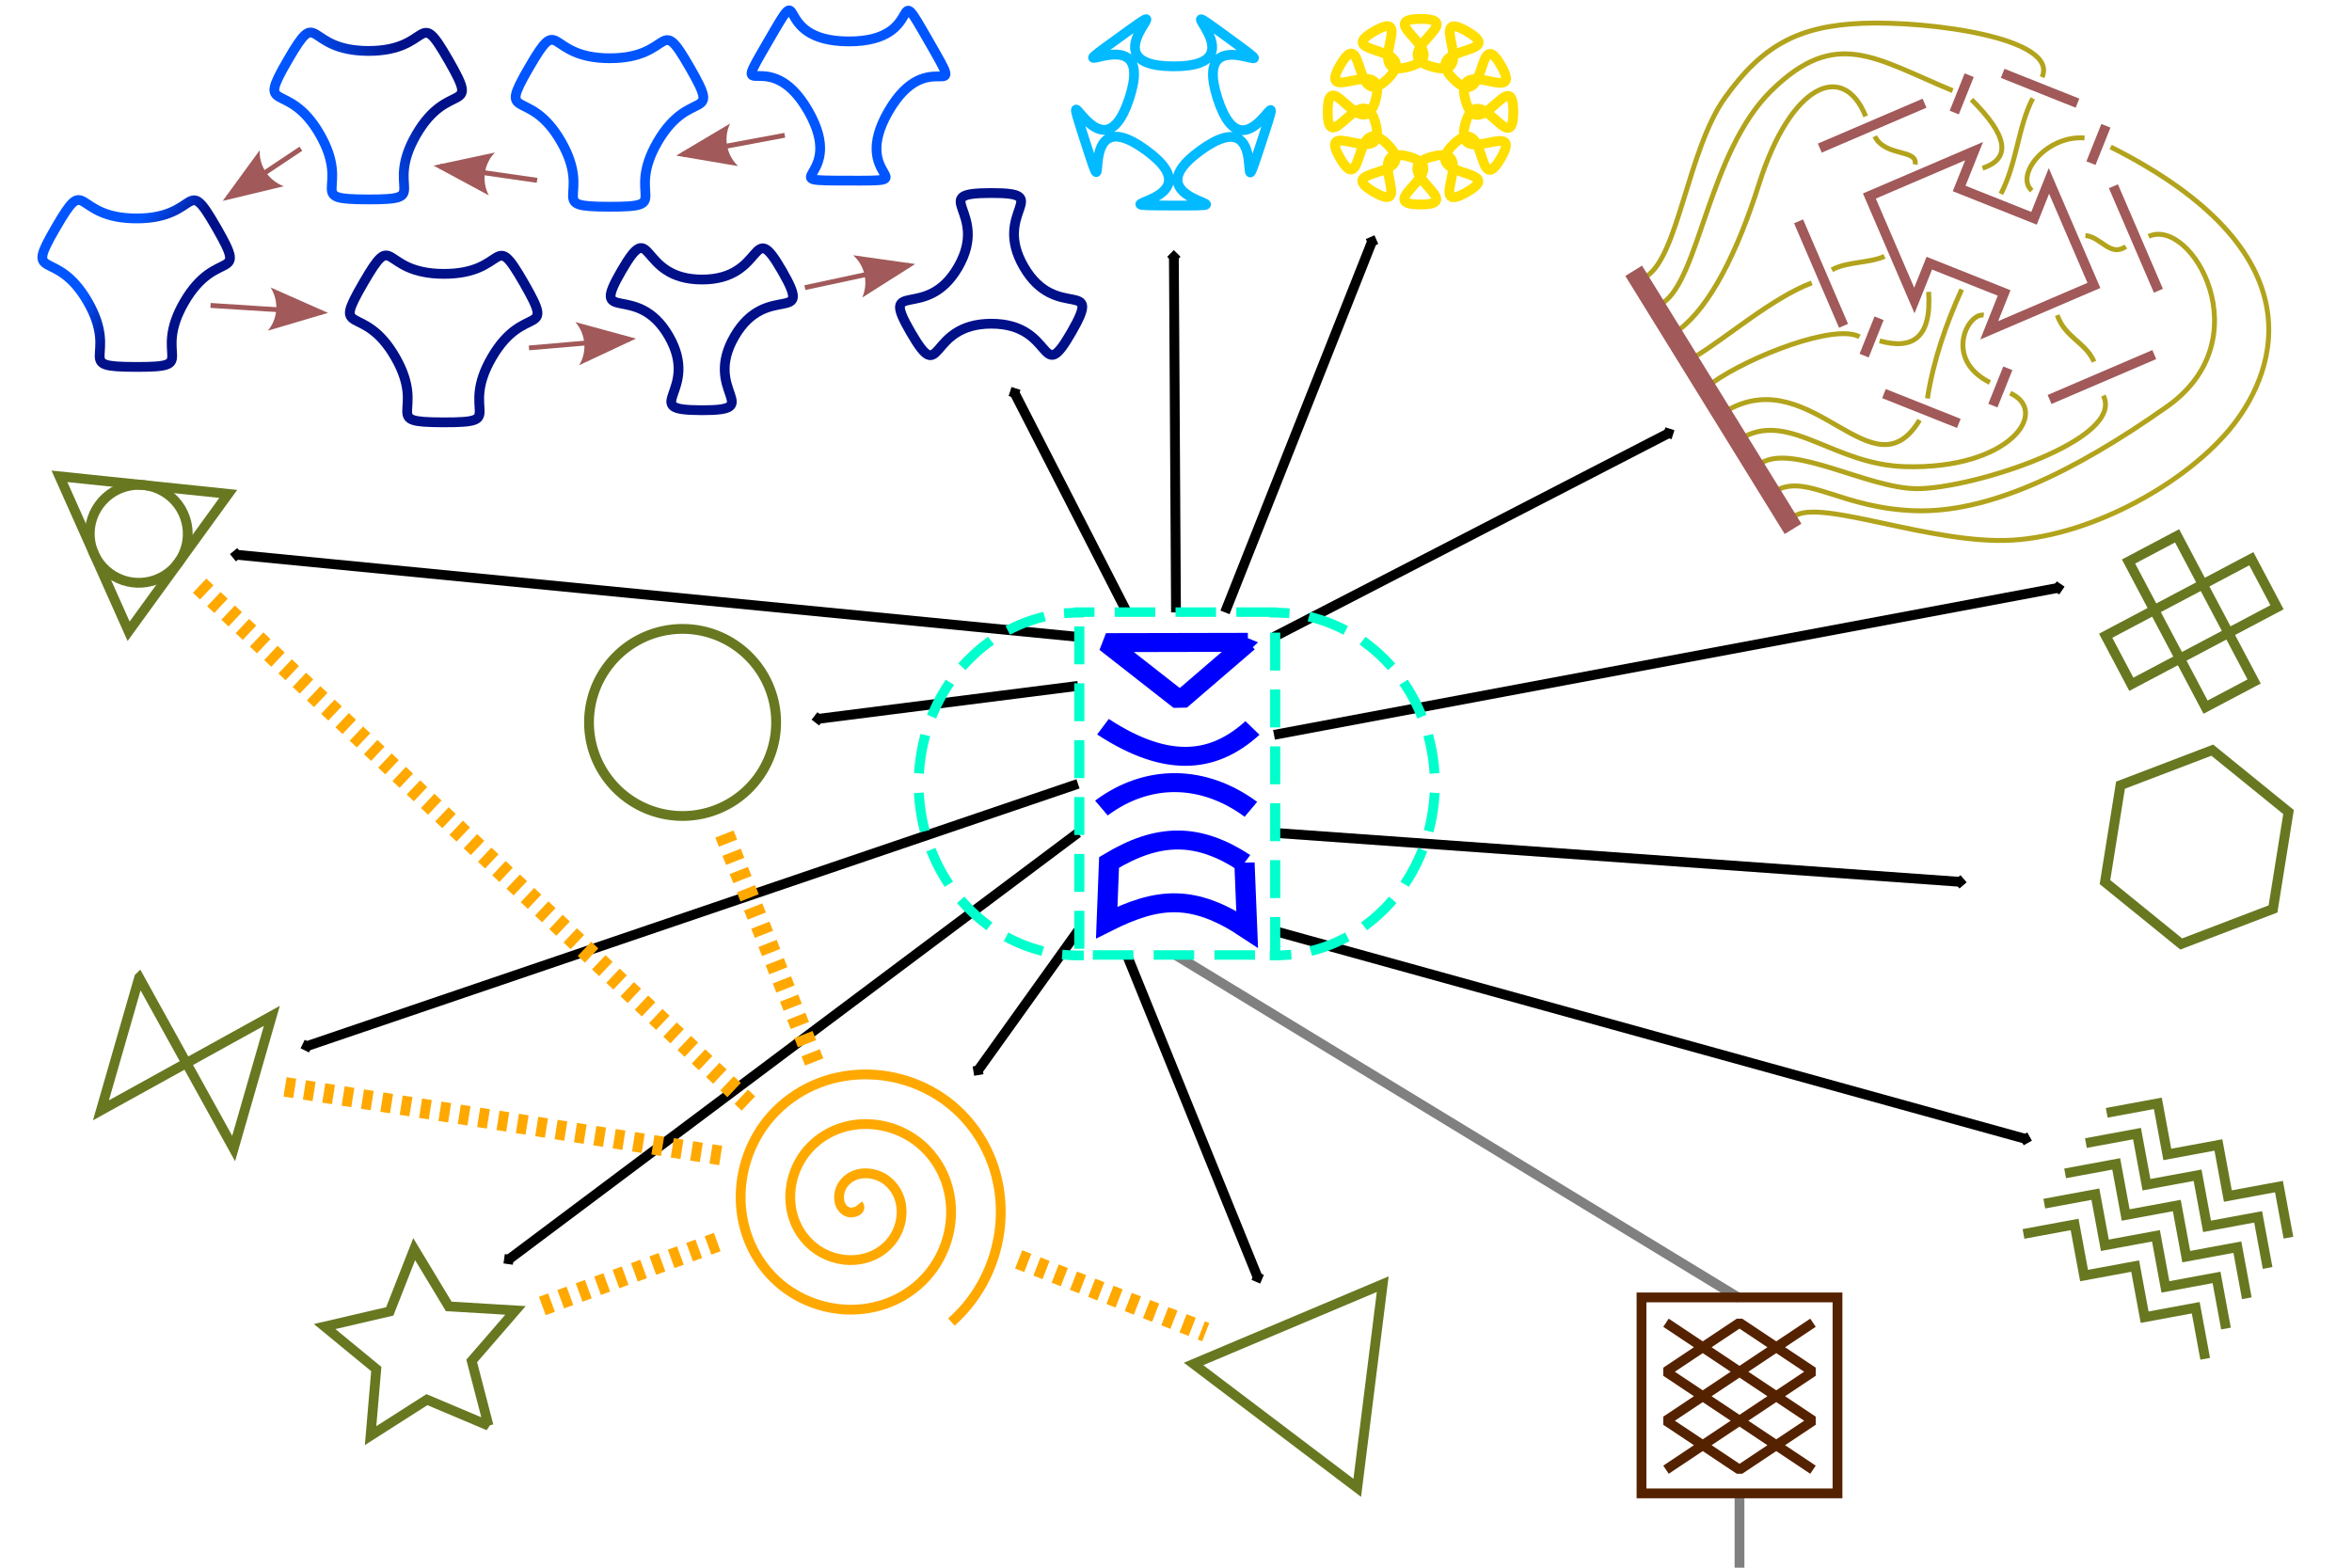 <?xml version="1.0" encoding="UTF-8" standalone="no"?>
<!-- Created with Inkscape (http://www.inkscape.org/) -->
<svg
   xmlns:dc="http://purl.org/dc/elements/1.1/"
   xmlns:cc="http://creativecommons.org/ns#"
   xmlns:rdf="http://www.w3.org/1999/02/22-rdf-syntax-ns#"
   xmlns:svg="http://www.w3.org/2000/svg"
   xmlns="http://www.w3.org/2000/svg"
   xmlns:xlink="http://www.w3.org/1999/xlink"
   xmlns:sodipodi="http://sodipodi.sourceforge.net/DTD/sodipodi-0.dtd"
   xmlns:inkscape="http://www.inkscape.org/namespaces/inkscape"
   width="480"
   height="320"
   id="svg2"
   version="1.1"
   inkscape:version="0.46"
   sodipodi:docname="itnas076.svg"
   inkscape:export-xdpi="90"
   inkscape:export-ydpi="90"
   inkscape:export-filename="itnas076.png"
   sodipodi:version="0.32"
   inkscape:output_extension="org.inkscape.output.svg.inkscape">
  <defs
     id="defs4">
    <linearGradient
       id="linearGradient3646">
      <stop
         style="stop-color:#0155ff;stop-opacity:1;"
         offset="0"
         id="stop3648" />
      <stop
         style="stop-color:#001089;stop-opacity:1;"
         offset="1"
         id="stop3650" />
    </linearGradient>
    <marker
       inkscape:stockid="DiamondM"
       orient="auto"
       refY="0.0"
       refX="0.0"
       id="DiamondM"
       style="overflow:visible">
      <path
         id="path3941"
         d="M 0,-7.071 L -7.071,0 L 0,7.071 L 7.071,0 L 0,-7.071 z "
         style="fill-rule:evenodd;stroke:#000000;stroke-width:1.0pt;marker-start:none"
         transform="scale(0.4)" />
    </marker>
    <linearGradient
       inkscape:collect="always"
       xlink:href="#linearGradient3646"
       id="linearGradient3652"
       x1="11.907"
       y1="150.509"
       x2="96.66"
       y2="104.39"
       gradientUnits="userSpaceOnUse" />
    <linearGradient
       inkscape:collect="always"
       xlink:href="#linearGradient3646"
       id="linearGradient3661"
       gradientUnits="userSpaceOnUse"
       x1="7.112"
       y1="123.653"
       x2="50.95"
       y2="155.441" />
  </defs>
  <sodipodi:namedview
     id="base"
     pagecolor="#ffffff"
     bordercolor="#666666"
     borderopacity="1.0"
     inkscape:pageopacity="1"
     inkscape:pageshadow="2"
     inkscape:zoom="1"
     inkscape:cx="188.42539"
     inkscape:cy="140.70422"
     inkscape:document-units="px"
     inkscape:current-layer="layer1"
     showgrid="false"
     inkscape:snap-nodes="true"
     inkscape:snap-global="false"
     inkscape:snap-grids="false"
     showguides="true"
     inkscape:window-width="1680"
     inkscape:window-height="1002"
     inkscape:window-x="1680"
     inkscape:window-y="25"
     inkscape:window-maximized="1"
     inkscape:snap-to-guides="false"
     inkscape:object-nodes="true"
     inkscape:object-paths="true">
    <inkscape:grid
       empspacing="5"
       visible="true"
       enabled="true"
       snapvisiblegridlinesonly="true"
       type="xygrid"
       id="grid2816" />
  </sodipodi:namedview>
  <g
     inkscape:label="Layer 1"
     inkscape:groupmode="layer"
     id="layer1"
     transform="translate(0,0)">
    <path
       style="color:#000000;fill:none;stroke:#808080;stroke-width:2;stroke-linecap:butt;stroke-linejoin:miter;stroke-miterlimit:4;stroke-opacity:1;stroke-dasharray:none;stroke-dashoffset:0;marker:none;visibility:visible;display:inline;overflow:visible;enable-background:accumulate"
       d="m 355,305 0,70"
       id="path3658-7" />
    <path
       style="fill:none;stroke:#808080;stroke-width:2;stroke-linecap:butt;stroke-linejoin:miter;stroke-opacity:1;color:#000000;stroke-miterlimit:4;stroke-dasharray:none;stroke-dashoffset:0;marker:none;visibility:visible;display:inline;overflow:visible;enable-background:accumulate"
       d="m 240,195 115,70"
       id="path3658"
       sodipodi:nodetypes="cc" />
    <rect
       style="color:#000000;fill:none;stroke:#552200;stroke-width:2;stroke-linecap:butt;stroke-linejoin:miter;stroke-miterlimit:4;stroke-opacity:1;stroke-dasharray:none;stroke-dashoffset:0;marker:none;visibility:visible;display:inline;overflow:visible;enable-background:accumulate"
       id="rect3325"
       width="40"
       height="40"
       x="335"
       y="264.832" />
    <path
       id="path4333-9-8-2"
       style="fill:none;stroke:#552200;stroke-width:2;stroke-linecap:butt;stroke-linejoin:bevel;stroke-miterlimit:4;stroke-opacity:1;stroke-dasharray:none"
       d="m 370,270 -15,10 15,10 -15,10 -15,-10 15,-10 -15,-10 m 30,30 -15,-10 15,-10 -15,-10 -15,10 15,10 -15,10"
       sodipodi:nodetypes="cccccccccccccc" />
    <path
       style="fill:none;stroke:#000000;stroke-width:2;stroke-linecap:butt;stroke-linejoin:miter;stroke-opacity:1;stroke-miterlimit:4;stroke-dasharray:none;marker-end:url(#DiamondM)"
       d="m 220,190 -20.395,28.482"
       id="path3690"
       sodipodi:nodetypes="cc" />
    <path
       style="fill:none;stroke:#000000;stroke-width:2;stroke-linecap:butt;stroke-linejoin:miter;stroke-opacity:1;stroke-miterlimit:4;stroke-dasharray:none;marker-end:url(#DiamondM)"
       d="M 220,130 48.284,113.238"
       id="path3692"
       sodipodi:nodetypes="cc" />
    <path
       style="fill:none;stroke:#000000;stroke-width:2;stroke-linecap:butt;stroke-linejoin:miter;stroke-opacity:1;stroke-miterlimit:4;stroke-dasharray:none;marker-end:url(#DiamondM)"
       d="M 260,130 L 340.511,88.436"
       id="path3694"
       sodipodi:nodetypes="cc" />
    <path
       style="fill:none;stroke:#000000;stroke-width:2;stroke-linecap:butt;stroke-linejoin:miter;stroke-opacity:1;stroke-miterlimit:4;stroke-dasharray:none;marker-end:url(#DiamondM)"
       d="M 260,150 420,120"
       id="path3696"
       sodipodi:nodetypes="cc" />
    <path
       style="fill:none;stroke:#000000;stroke-width:2;stroke-linecap:butt;stroke-linejoin:miter;stroke-opacity:1;stroke-miterlimit:4;stroke-dasharray:none;marker-end:url(#DiamondM)"
       d="m 260,190 153.366,42.467"
       id="path3698"
       sodipodi:nodetypes="cc" />
    <path
       style="fill:none;stroke:#000000;stroke-width:2;stroke-linecap:butt;stroke-linejoin:miter;stroke-opacity:1;stroke-miterlimit:4;stroke-dasharray:none;marker-end:url(#DiamondM)"
       d="m 260,170 140,10"
       id="path3700"
       sodipodi:nodetypes="cc" />
    <path
       style="fill:none;stroke:#000000;stroke-width:2;stroke-linecap:butt;stroke-linejoin:miter;stroke-opacity:1;stroke-miterlimit:4;stroke-dasharray:none;marker-end:url(#DiamondM)"
       d="M 220,170 103.841,257.075"
       id="path3702"
       sodipodi:nodetypes="cc" />
    <path
       style="fill:none;stroke:#000000;stroke-width:2;stroke-linecap:butt;stroke-linejoin:miter;stroke-opacity:1;stroke-miterlimit:4;stroke-dasharray:none;marker-end:url(#DiamondM)"
       d="M 220,160 62.627,213.539"
       id="path3704"
       sodipodi:nodetypes="cc" />
    <path
       style="fill:none;stroke:#000000;stroke-width:2;stroke-linecap:butt;stroke-linejoin:miter;stroke-opacity:1;stroke-miterlimit:4;stroke-dasharray:none;marker-end:url(#DiamondM)"
       d="m 220,140 -53.014,6.731"
       id="path3706"
       sodipodi:nodetypes="cc" />
    <path
       style="fill:none;stroke:#000000;stroke-width:2;stroke-linecap:butt;stroke-linejoin:miter;stroke-opacity:1;stroke-miterlimit:4;stroke-dasharray:none;marker-end:url(#DiamondM)"
       d="M 230,125 207.052,80.205"
       id="path3708"
       sodipodi:nodetypes="cc" />
    <path
       style="fill:none;stroke:#000000;stroke-width:2;stroke-linecap:butt;stroke-linejoin:miter;stroke-opacity:1;stroke-miterlimit:4;stroke-dasharray:none;marker-end:url(#DiamondM)"
       d="M 240,125 L 239.565,52.414"
       id="path3710"
       sodipodi:nodetypes="cc" />
    <path
       style="fill:none;stroke:#000000;stroke-width:2;stroke-linecap:butt;stroke-linejoin:miter;stroke-opacity:1;stroke-miterlimit:4;stroke-dasharray:none;marker-end:url(#DiamondM)"
       d="M 250,125 L 280.007,49.295"
       id="path3712"
       sodipodi:nodetypes="cc" />
    <path
       style="fill:none;stroke:#000000;stroke-width:2;stroke-linecap:butt;stroke-linejoin:miter;stroke-opacity:1;stroke-miterlimit:4;stroke-dasharray:none;marker-end:url(#DiamondM)"
       d="m 230,195 26.673,65.745"
       id="path3714"
       sodipodi:nodetypes="cc" />
    <g
       id="g3061"
       transform="matrix(1.047,0,0,0.98,-134.359,-244.07)">
      <g
         transform="matrix(0,1,-1,0,1184.628,249.448)"
         id="g2965-4">
        <path
           sodipodi:nodetypes="cccc"
           id="rect10452-0-5"
           d="m 133.393,813.061 c 0,0 0.063,27.659 0.063,27.659 l 12.075,-14.444 -12.139,-13.215 z"
           style="fill:none;stroke:#0000ff;stroke-width:3.949;stroke-linecap:butt;stroke-linejoin:bevel;stroke-miterlimit:4;stroke-opacity:1;stroke-dasharray:none" />
        <path
           style="fill:none;stroke:#0000ff;stroke-width:3.949;stroke-linecap:butt;stroke-linejoin:miter;stroke-miterlimit:4;stroke-opacity:1;stroke-dasharray:none"
           d="m 151.228,812.172 c 6.892,7.099 8.914,16.023 -0.263,29.139"
           id="rect10452-1-7-5"
           sodipodi:nodetypes="cc" />
        <path
           style="fill:none;stroke:#0000ff;stroke-width:3.949;stroke-linecap:butt;stroke-linejoin:miter;stroke-miterlimit:4;stroke-opacity:1;stroke-dasharray:none"
           d="m 168.172,812.471 c -7.298,9.267 -7.433,20.146 -0.263,29.139"
           id="rect10452-1-4-4-1"
           sodipodi:nodetypes="cc" />
        <path
           sodipodi:nodetypes="ccccc"
           d="m 179.311,813.728 13.844,-0.523 c -7.489,10.551 -6.729,17.422 -1.405,27.371 l -12.512,-0.455 c -6.32,-9.779 -6.161,-17.429 0.074,-26.393 z"
           style="fill:none;stroke:#0000ff;stroke-width:3.949;stroke-linecap:butt;stroke-linejoin:miter;stroke-miterlimit:4;stroke-opacity:1;stroke-dasharray:none"
           id="rect10452-1-8-0-7" />
      </g>
      <rect
         y="376.545"
         x="338.704"
         height="71.418"
         width="38.184"
         id="rect2850"
         style="color:#000000;fill:none;stroke:#00ffcc;stroke-width:1.975;stroke-linecap:square;stroke-linejoin:miter;stroke-miterlimit:4;stroke-opacity:1;stroke-dasharray:5.924,5.924;stroke-dashoffset:3.949;marker:none;visibility:visible;display:inline;overflow:visible;enable-background:accumulate" />
    </g>
    <path
       sodipodi:type="star"
       style="color:#000000;fill:none;stroke:#677821;stroke-width:2;stroke-linecap:butt;stroke-linejoin:miter;stroke-miterlimit:4;stroke-opacity:1;stroke-dasharray:none;stroke-dashoffset:0;marker:none;visibility:visible;display:inline;overflow:visible;enable-background:accumulate"
       id="path3718"
       sodipodi:sides="5"
       sodipodi:cx="70"
       sodipodi:cy="180"
       sodipodi:r1="20.551735"
       sodipodi:r2="10.275868"
       sodipodi:arg1="0.85808005"
       sodipodi:arg2="1.4863986"
       inkscape:flatsided="false"
       inkscape:rounded="0"
       inkscape:randomized="0"
       d="m 83.439,195.549 -12.572,-5.31 -11.502,7.347 1.165,-13.598 -10.541,-8.669 13.292,-3.094 4.987,-12.704 7.05,11.686 13.623,0.817 -8.935,10.316 3.433,13.209 z"
       transform="translate(16.263,95.459)" />
    <path
       sodipodi:type="star"
       style="color:#000000;fill:none;stroke:#677821;stroke-width:1.787;stroke-linecap:butt;stroke-linejoin:miter;stroke-miterlimit:4;stroke-opacity:1;stroke-dasharray:none;stroke-dashoffset:0;marker:none;visibility:visible;display:inline;overflow:visible;enable-background:accumulate"
       id="path3720"
       sodipodi:sides="6"
       sodipodi:cx="324.56201"
       sodipodi:cy="20.186726"
       sodipodi:r1="17.902514"
       sodipodi:r2="8.9512577"
       sodipodi:arg1="1.7294516"
       sodipodi:arg2="2.2530504"
       inkscape:flatsided="true"
       inkscape:rounded="0"
       inkscape:randomized="0"
       d="M 321.734,37.864 307.838,26.576 310.667,8.898 327.39,2.509 341.286,13.797 338.457,31.475 321.734,37.864 z"
       transform="matrix(1.12,0,0,1.119,84.807,150.315)" />
    <path
       sodipodi:type="star"
       style="fill:none;stroke:#ffde01;stroke-width:10.85;stroke-linecap:butt;stroke-linejoin:bevel;stroke-miterlimit:4;stroke-dasharray:none;stroke-opacity:1"
       id="path10549"
       sodipodi:sides="12"
       sodipodi:cx="40"
       sodipodi:cy="132"
       sodipodi:r1="102.95278"
       sodipodi:r2="51.476391"
       sodipodi:arg1="1.5732065"
       sodipodi:arg2="1.8350059"
       inkscape:flatsided="false"
       inkscape:rounded="1"
       inkscape:randomized="0"
       d="M 39.752,234.952 C -15.12,234.82 79.525,196.02 26.557,181.69 C -26.411,167.36 35.763,248.586 -11.691,221.035 C -59.146,193.485 42.22,207.206 3.513,168.311 C -35.194,129.417 -21.962,230.848 -49.284,183.261 C -76.605,135.674 4.32,198.24 -9.754,145.203 C -23.829,92.166 -63.085,186.624 -62.952,131.752 C -62.82,76.88 -24.02,171.525 -9.69,118.557 C 4.64,65.589 -76.586,127.763 -49.035,80.309 C -21.485,32.854 -35.206,134.22 3.689,95.513 C 42.583,56.806 -58.848,70.038 -11.261,42.716 C 36.326,15.395 -26.24,96.32 26.797,82.246 C 79.834,68.171 -14.624,28.915 40.248,29.048 C 95.12,29.18 0.475,67.98 53.443,82.31 C 106.411,96.64 44.237,15.414 91.691,42.965 C 139.146,70.515 37.78,56.794 76.487,95.689 C 115.194,134.583 101.962,33.152 129.284,80.739 C 156.605,128.326 75.68,65.76 89.754,118.797 C 103.829,171.834 143.085,77.376 142.952,132.248 C 142.82,187.12 104.02,92.475 89.69,145.443 C 75.36,198.411 156.586,136.237 129.035,183.691 C 101.485,231.146 115.206,129.78 76.311,168.487 C 37.417,207.194 138.848,193.962 91.261,221.284 C 43.674,248.605 106.24,167.68 53.203,181.754 C 0.166,195.829 94.624,235.085 39.752,234.952 z"
       transform="matrix(0.184,0,0,0.184,282.538,-1.485)" />
    <path
       sodipodi:type="star"
       style="fill:none;stroke:#0155ff;stroke-width:10.85;stroke-linecap:butt;stroke-linejoin:bevel;stroke-miterlimit:4;stroke-opacity:1;stroke-dasharray:none"
       id="path10549-5"
       sodipodi:sides="3"
       sodipodi:cx="40"
       sodipodi:cy="132"
       sodipodi:r1="102.95278"
       sodipodi:r2="51.476391"
       sodipodi:arg1="1.5732065"
       sodipodi:arg2="2.6204041"
       inkscape:flatsided="false"
       inkscape:rounded="1"
       inkscape:randomized="0"
       d="m 39.752,234.952 c -89.159,-0.215 0,0 -44.394,-77.322 -44.394,-77.322 -89.159,-0.215 -44.394,-77.322 44.766,-77.107 0,0 89.159,0.215 89.159,0.215 44.766,-77.107 89.159,0.215 44.394,77.322 0,0 -44.766,77.107 -44.766,77.107 44.394,77.322 -44.766,77.107 z"
       transform="matrix(0.184,0,0,0.184,165.802,-6.362)" />
    <path
       sodipodi:type="star"
       style="fill:none;stroke:#01baff;stroke-width:10.85;stroke-linecap:butt;stroke-linejoin:bevel;stroke-miterlimit:4;stroke-dasharray:none;stroke-opacity:1"
       id="path10549-5-8"
       sodipodi:sides="5"
       sodipodi:cx="40"
       sodipodi:cy="132"
       sodipodi:r1="102.95278"
       sodipodi:r2="51.476391"
       sodipodi:arg1="1.5732065"
       sodipodi:arg2="2.201525"
       inkscape:flatsided="false"
       inkscape:rounded="1.5"
       inkscape:randomized="0"
       d="M 39.752,234.952 C -62.799,234.705 92.463,234.05 9.643,173.572 C -73.177,113.094 -26.535,261.186 -57.99,163.578 C -89.445,65.97 -40.843,213.43 -8.918,115.975 C 23.007,18.52 -103.424,108.642 -20.313,48.564 C 62.797,-11.514 -62.427,80.277 40.124,80.524 C 142.675,80.771 17.895,-11.622 100.715,48.856 C 183.535,109.333 57.54,18.603 88.995,116.211 C 120.45,213.819 169.762,66.595 137.837,164.05 C 105.912,261.505 153.267,113.64 70.157,173.718 C -12.954,233.796 142.303,235.2 39.752,234.952 z"
       transform="matrix(0.184,0,0,0.184,232.113,-1.275)" />
    <path
       sodipodi:type="arc"
       style="color:#000000;fill:none;stroke:#677821;stroke-width:2;stroke-linecap:butt;stroke-linejoin:miter;stroke-miterlimit:4;stroke-opacity:1;stroke-dasharray:none;stroke-dashoffset:0;marker:none;visibility:visible;display:inline;overflow:visible;enable-background:accumulate"
       id="path3739"
       sodipodi:cx="39.59798"
       sodipodi:cy="69.684196"
       sodipodi:rx="19.091883"
       sodipodi:ry="19.091883"
       d="m 58.69,69.684 a 19.092,19.092 0 1 1 -38.184,0 19.092,19.092 0 1 1 38.184,0 z"
       transform="translate(99.702,77.782)" />
    <g
       id="g3783"
       transform="matrix(0.991,-0.524,0.524,0.991,-59.283,236.166)"
       style="stroke-width:2;stroke-miterlimit:4;stroke-dasharray:none;stroke:#677821;stroke-opacity:1">
      <rect
         y="110"
         x="440"
         height="30"
         width="10"
         id="rect3760"
         style="color:#000000;fill:none;stroke:#677821;stroke-width:1.785;stroke-linecap:butt;stroke-linejoin:miter;stroke-miterlimit:4;stroke-opacity:1;stroke-dasharray:none;stroke-dashoffset:0;marker:none;visibility:visible;display:inline;overflow:visible;enable-background:accumulate" />
      <rect
         y="120"
         x="430"
         height="10"
         width="30"
         id="rect3762"
         style="color:#000000;fill:none;stroke:#677821;stroke-width:1.785;stroke-linecap:butt;stroke-linejoin:miter;stroke-miterlimit:4;stroke-opacity:1;stroke-dasharray:none;stroke-dashoffset:0;marker:none;visibility:visible;display:inline;overflow:visible;enable-background:accumulate" />
    </g>
    <path
       sodipodi:type="star"
       style="color:#000000;fill:none;stroke:#677821;stroke-width:2;stroke-linecap:butt;stroke-linejoin:miter;stroke-miterlimit:4;stroke-opacity:1;stroke-dasharray:none;stroke-dashoffset:0;marker:none;visibility:visible;display:inline;overflow:visible;enable-background:accumulate"
       id="path3764"
       sodipodi:sides="3"
       sodipodi:cx="150"
       sodipodi:cy="280"
       sodipodi:r1="24.186773"
       sodipodi:r2="14.142136"
       sodipodi:arg1="-0.124355"
       sodipodi:arg2="0.9228425"
       inkscape:flatsided="true"
       inkscape:rounded="0"
       inkscape:randomized="0"
       d="M 174,277 140.598,302.285 135.402,260.715 174,277 z"
       transform="matrix(-1,0,0,1,417.589,1.414)" />
    <path
       sodipodi:type="arc"
       style="color:#000000;fill:none;stroke:#00ffcc;stroke-width:1.412;stroke-linecap:square;stroke-linejoin:miter;stroke-miterlimit:4;stroke-opacity:1;stroke-dasharray:4.237,4.237;stroke-dashoffset:2.824;marker:none;visibility:visible;display:inline;overflow:visible;enable-background:accumulate"
       id="path10521-4"
       sodipodi:cx="89.272232"
       sodipodi:cy="73.573288"
       sodipodi:rx="24.902489"
       sodipodi:ry="22.902489"
       d="m 114.175,73.573 a 24.902,22.902 0 1 1 -49.805,-1e-6"
       transform="matrix(0,-1.405,1.427,0,155.147,285.471)"
       sodipodi:start="0"
       sodipodi:end="3.1415927"
       sodipodi:open="true" />
    <path
       sodipodi:type="spiral"
       style="fill:none;stroke:#ffa900;stroke-width:2;stroke-linecap:butt;stroke-linejoin:miter;stroke-miterlimit:4;stroke-opacity:1;stroke-dasharray:none"
       id="path3775"
       sodipodi:cx="62.5"
       sodipodi:cy="257.5"
       sodipodi:expansion="1"
       sodipodi:revolution="3"
       sodipodi:radius="30.610456"
       sodipodi:argument="-17.948399"
       sodipodi:t0="0"
       d="m 62.5,257.5 c 0.953,1.203 -1.152,1.878 -2,1.583 -2.298,-0.798 -2.326,-3.863 -1.167,-5.583 2.073,-3.077 6.513,-2.949 9.167,-0.75 3.894,3.227 3.595,9.201 0.333,12.75 -4.348,4.73 -11.902,4.252 -16.333,-0.083 -5.576,-5.456 -4.914,-14.61 0.5,-19.917 6.557,-6.427 17.322,-5.579 23.5,0.917 7.281,7.655 6.246,20.036 -1.333,27.083 -8.751,8.137 -22.751,6.915 -30.667,-1.75 -8.994,-9.845 -7.584,-25.468 2.167,-34.25 10.939,-9.853 28.185,-8.254 37.833,2.583 10.712,12.031 8.924,30.903 -3,41.417"
       transform="translate(112.658,-11.642)" />
    <path
       style="fill:none;stroke:#a15959;stroke-width:2;stroke-linecap:butt;stroke-linejoin:miter;stroke-miterlimit:4;stroke-dasharray:none;stroke-opacity:1"
       d="M 381.507,40.011 L 390.686,61.34 L 393.734,53.717 L 409.008,59.801 L 405.96,67.423 L 427.329,58.261 L 418.15,36.932 L 415.103,44.555 L 399.828,38.472 L 402.876,30.849 L 381.507,40.011 z"
       id="path3781"
       sodipodi:nodetypes="ccccccccccc" />
    <path
       style="fill:none;stroke:#677821;stroke-width:2;stroke-linecap:butt;stroke-linejoin:miter;stroke-miterlimit:4;stroke-opacity:1;stroke-dasharray:none"
       d="m 28.396,199.56 -7.797,27.081 34.879,-19.284 -7.797,27.081 -19.284,-34.879 z"
       id="path3795" />
    <g
       id="g3827"
       transform="matrix(1.619,1.174,-1.174,1.619,-61.531,-5.594)"
       style="stroke:#677821;stroke-opacity:1">
      <path
         d="m 75,20 c 0,2.761 -2.239,5 -5,5 -2.761,0 -5,-2.239 -5,-5 0,-2.761 2.239,-5 5,-5 2.761,0 5,2.239 5,5 z"
         sodipodi:ry="5"
         sodipodi:rx="5"
         sodipodi:cy="20"
         sodipodi:cx="70"
         id="path3797"
         style="color:#000000;fill:none;stroke:#677821;stroke-width:1;stroke-linecap:butt;stroke-linejoin:miter;stroke-miterlimit:4;stroke-opacity:1;stroke-dasharray:none;stroke-dashoffset:0;marker:none;visibility:visible;display:inline;overflow:visible;enable-background:accumulate"
         sodipodi:type="arc" />
      <path
         d="M 60,20 75,11.34 75,28.66 60,20 z"
         inkscape:randomized="0"
         inkscape:rounded="0"
         inkscape:flatsided="true"
         sodipodi:arg2="4.1887902"
         sodipodi:arg1="3.1415927"
         sodipodi:r2="5"
         sodipodi:r1="10"
         sodipodi:cy="20"
         sodipodi:cx="70"
         sodipodi:sides="3"
         id="path3825"
         style="color:#000000;fill:none;stroke:#677821;stroke-width:1;stroke-linecap:butt;stroke-linejoin:miter;stroke-miterlimit:4;stroke-opacity:1;stroke-dasharray:none;stroke-dashoffset:0;marker:none;visibility:visible;display:inline;overflow:visible;enable-background:accumulate"
         sodipodi:type="star" />
    </g>
    <path
       id="path3843"
       style="fill:none;stroke:#677821;stroke-width:2;stroke-linecap:butt;stroke-linejoin:miter;stroke-miterlimit:4;stroke-opacity:1;stroke-dasharray:none"
       d="m 412.958,251.873 10.429,-1.932 1.932,10.429 10.429,-1.932 1.932,10.429 10.429,-1.932 1.932,10.429 m -28.587,-37.852 10.429,-1.932 1.932,10.429 10.429,-1.932 1.932,10.429 10.429,-1.932 1.932,10.429 m -41.333,-19.31 10.429,-1.932 1.932,10.429 10.429,-1.932 1.932,10.429 10.429,-1.932 1.932,10.429 m -24.339,-44.033 10.429,-1.932 1.932,10.429 10.429,-1.932 1.932,10.429 10.429,-1.932 1.932,10.429 m -41.333,-19.31 10.429,-1.932 1.932,10.429 10.429,-1.932 1.932,10.429 10.429,-1.932 1.932,10.429" />
    <path
       style="fill:none;stroke:#ffa900;stroke-width:4;stroke-linecap:butt;stroke-linejoin:miter;stroke-opacity:1;stroke-miterlimit:4;stroke-dasharray:2,2;stroke-dashoffset:0"
       d="m 207.889,257.067 38.184,14.849"
       id="path2859" />
    <path
       style="fill:none;stroke:#ffa900;stroke-width:4;stroke-linecap:butt;stroke-linejoin:miter;stroke-opacity:1;stroke-miterlimit:4;stroke-dasharray:2,2;stroke-dashoffset:0"
       d="m 146.371,253.532 -36.77,13.435"
       id="path2861"
       sodipodi:nodetypes="cc" />
    <path
       style="fill:none;stroke:#ffa900;stroke-width:4;stroke-linecap:butt;stroke-linejoin:miter;stroke-opacity:1;stroke-miterlimit:4;stroke-dasharray:2,2;stroke-dashoffset:0"
       d="M 166.17,216.762 147.785,170.093"
       id="path2863" />
    <path
       style="fill:none;stroke:#ffa900;stroke-width:4;stroke-linecap:butt;stroke-linejoin:miter;stroke-opacity:1;stroke-miterlimit:4;stroke-dasharray:2,2;stroke-dashoffset:0"
       d="M 147.078,235.854 57.276,221.712"
       id="path2865" />
    <path
       style="fill:none;stroke:#ffa900;stroke-width:4;stroke-linecap:butt;stroke-linejoin:miter;stroke-opacity:1;stroke-miterlimit:4;stroke-dasharray:2,2;stroke-dashoffset:0"
       d="M 152.735,225.248 39.598,118.475"
       id="path2867" />
    <path
       sodipodi:open="true"
       sodipodi:end="3.1415927"
       sodipodi:start="0"
       transform="matrix(0,-1.405,-1.427,0,325.164,285.471)"
       d="m 114.175,73.573 a 24.902,22.902 0 1 1 -49.805,-1e-6"
       sodipodi:ry="22.902489"
       sodipodi:rx="24.902489"
       sodipodi:cy="73.573288"
       sodipodi:cx="89.272232"
       id="path3676"
       style="color:#000000;fill:none;stroke:#00ffcc;stroke-width:1.412;stroke-linecap:square;stroke-linejoin:miter;stroke-miterlimit:4;stroke-opacity:1;stroke-dasharray:4.237, 4.237;stroke-dashoffset:2.824;marker:none;visibility:visible;display:inline;overflow:visible;enable-background:accumulate"
       sodipodi:type="arc" />
    <path
       transform="matrix(0.184,0,0,0.184,117.016,-1.034)"
       d="M 39.752,234.952 C -32.05,234.779 22.181,225.025 -13.57,162.757 -49.321,100.488 -85.086,142.404 -49.035,80.309 -12.985,18.213 -31.653,70.055 40.149,70.229 111.95,70.402 93.533,18.47 129.284,80.739 c 35.751,62.268 0.188,20.181 -35.862,82.276 -36.051,62.095 18.132,72.111 -53.669,71.938 z"
       inkscape:randomized="0"
       inkscape:rounded="0.8"
       inkscape:flatsided="false"
       sodipodi:arg2="2.6204041"
       sodipodi:arg1="1.5732065"
       sodipodi:r2="61.771667"
       sodipodi:r1="102.95278"
       sodipodi:cy="132"
       sodipodi:cx="40"
       sodipodi:sides="3"
       id="path2864"
       style="fill:none;stroke:#0155ff;stroke-width:10.85;stroke-linecap:butt;stroke-linejoin:bevel;stroke-miterlimit:4;stroke-opacity:1;stroke-dasharray:none"
       sodipodi:type="star" />
    <path
       sodipodi:type="star"
       style="fill:none;stroke:url(#linearGradient3652);stroke-width:10.85;stroke-linecap:butt;stroke-linejoin:bevel;stroke-miterlimit:4;stroke-opacity:1;stroke-dasharray:none"
       id="path2866"
       sodipodi:sides="3"
       sodipodi:cx="40"
       sodipodi:cy="132"
       sodipodi:r1="102.95278"
       sodipodi:r2="61.771667"
       sodipodi:arg1="1.5732065"
       sodipodi:arg2="2.6204041"
       inkscape:flatsided="false"
       inkscape:rounded="0.8"
       inkscape:randomized="0"
       d="M 39.752,234.952 C -32.05,234.779 22.181,225.025 -13.57,162.757 -49.321,100.488 -85.086,142.404 -49.035,80.309 -12.985,18.213 -31.653,70.055 40.149,70.229 111.95,70.402 93.533,18.47 129.284,80.739 c 35.751,62.268 0.188,20.181 -35.862,82.276 -36.051,62.095 18.132,72.111 -53.669,71.938 z"
       transform="matrix(0.184,0,0,0.184,67.774,-2.526)" />
    <path
       transform="matrix(0.184,0,0,0.184,20.42,31.665)"
       d="M 39.752,234.952 C -32.05,234.779 22.181,225.025 -13.57,162.757 -49.321,100.488 -85.086,142.404 -49.035,80.309 -12.985,18.213 -31.653,70.055 40.149,70.229 111.95,70.402 93.533,18.47 129.284,80.739 c 35.751,62.268 0.188,20.181 -35.862,82.276 -36.051,62.095 18.132,72.111 -53.669,71.938 z"
       inkscape:randomized="0"
       inkscape:rounded="0.8"
       inkscape:flatsided="false"
       sodipodi:arg2="2.6204041"
       sodipodi:arg1="1.5732065"
       sodipodi:r2="61.771667"
       sodipodi:r1="102.95278"
       sodipodi:cy="132"
       sodipodi:cx="40"
       sodipodi:sides="3"
       id="path3659"
       style="fill:none;stroke:url(#linearGradient3661);stroke-width:10.85;stroke-linecap:butt;stroke-linejoin:bevel;stroke-miterlimit:4;stroke-opacity:1;stroke-dasharray:none"
       sodipodi:type="star" />
    <path
       sodipodi:type="star"
       style="fill:none;stroke:#001089;stroke-width:10.85;stroke-linecap:butt;stroke-linejoin:bevel;stroke-miterlimit:4;stroke-opacity:1;stroke-dasharray:none"
       id="path3663"
       sodipodi:sides="3"
       sodipodi:cx="40"
       sodipodi:cy="132"
       sodipodi:r1="102.95278"
       sodipodi:r2="61.771667"
       sodipodi:arg1="1.5732065"
       sodipodi:arg2="2.6204041"
       inkscape:flatsided="false"
       inkscape:rounded="0.8"
       inkscape:randomized="0"
       d="M 39.752,234.952 C -32.05,234.779 22.181,225.025 -13.57,162.757 -49.321,100.488 -85.086,142.404 -49.035,80.309 -12.985,18.213 -31.653,70.055 40.149,70.229 111.95,70.402 93.533,18.47 129.284,80.739 c 35.751,62.268 0.188,20.181 -35.862,82.276 -36.051,62.095 18.132,72.111 -53.669,71.938 z"
       transform="matrix(0.184,0,0,0.184,83.176,42.978)" />
    <path
       transform="matrix(0.184,0,0,0.184,135.855,40.504)"
       d="M 39.752,234.952 C -31.975,234.78 39.266,215.13 3.552,152.926 -32.162,90.722 -85.049,142.34 -49.035,80.309 c 36.013,-62.031 17.41,9.49 89.137,9.663 71.727,0.173 53.468,-71.437 89.182,-9.233 35.714,62.204 -16.924,10.332 -52.937,72.363 -36.013,62.031 35.132,82.024 -36.595,81.851 z"
       inkscape:randomized="0"
       inkscape:rounded="0.8"
       inkscape:flatsided="false"
       sodipodi:arg2="2.6204041"
       sodipodi:arg1="1.5732065"
       sodipodi:r2="42.028103"
       sodipodi:r1="102.95278"
       sodipodi:cy="132"
       sodipodi:cx="40"
       sodipodi:sides="3"
       id="path3667"
       style="fill:none;stroke:#001089;stroke-width:10.85;stroke-linecap:butt;stroke-linejoin:bevel;stroke-miterlimit:4;stroke-opacity:1;stroke-dasharray:none"
       sodipodi:type="star" />
    <path
       sodipodi:type="star"
       style="fill:none;stroke:#001089;stroke-width:10.85;stroke-linecap:butt;stroke-linejoin:bevel;stroke-miterlimit:4;stroke-opacity:1;stroke-dasharray:none"
       id="path3669"
       sodipodi:sides="3"
       sodipodi:cx="40"
       sodipodi:cy="132"
       sodipodi:r1="102.95278"
       sodipodi:r2="42.028103"
       sodipodi:arg1="1.5732065"
       sodipodi:arg2="2.6204041"
       inkscape:flatsided="false"
       inkscape:rounded="0.8"
       inkscape:randomized="0"
       d="M 39.752,234.952 C -31.975,234.78 39.266,215.13 3.552,152.926 -32.162,90.722 -85.049,142.34 -49.035,80.309 c 36.013,-62.031 17.41,9.49 89.137,9.663 71.727,0.173 53.468,-71.437 89.182,-9.233 35.714,62.204 -16.924,10.332 -52.937,72.363 -36.013,62.031 35.132,82.024 -36.595,81.851 z"
       transform="matrix(0.184,0,0,-0.184,194.899,82.631)" />
    <g
       id="g4954"
       style="stroke:none;fill:#a15959;fill-opacity:1">
      <path
         style="font-size:medium;font-style:normal;font-variant:normal;font-weight:normal;font-stretch:normal;text-indent:0;text-align:start;text-decoration:none;line-height:normal;letter-spacing:normal;word-spacing:normal;text-transform:none;direction:ltr;block-progression:tb;writing-mode:lr-tb;text-anchor:start;color:#000000;fill:#a15959;fill-opacity:1;stroke:none;stroke-width:1px;marker:none;visibility:visible;display:inline;overflow:visible;enable-background:accumulate;font-family:Bitstream Vera Sans;-inkscape-font-specification:Bitstream Vera Sans"
         d="M 160.062,27.125 139.219,31 139.406,32 160.25,28.094 160.062,27.125 z"
         id="path3671" />
      <path
         d="m 150.623,33.903 -12.625,-2.142 11.005,-6.547 c -1.409,2.917 -0.744,6.424 1.62,8.689 z"
         style="font-size:12px;fill-rule:evenodd;stroke-width:0.625;stroke-linejoin:round;stroke:none;fill:#a15959;fill-opacity:1"
         id="path4960" />
    </g>
    <g
       id="g4962"
       style="stroke:none;fill:#a15959;fill-opacity:1">
      <path
         style="font-size:medium;font-style:normal;font-variant:normal;font-weight:normal;font-stretch:normal;text-indent:0;text-align:start;text-decoration:none;line-height:normal;letter-spacing:normal;word-spacing:normal;text-transform:none;direction:ltr;block-progression:tb;writing-mode:lr-tb;text-anchor:start;color:#000000;fill:#a15959;fill-opacity:1;stroke:none;stroke-width:1px;marker:none;visibility:visible;display:inline;overflow:visible;enable-background:accumulate;font-family:Bitstream Vera Sans;-inkscape-font-specification:Bitstream Vera Sans"
         d="m 89.875,33.469 -0.156,1 19.812,2.844 0.156,-1 -19.812,-2.844 z"
         id="path4877" />
      <path
         d="M 99.758,39.88 88.485,33.805 101.008,31.13 c -2.27,2.312 -2.764,5.847 -1.25,8.75 z"
         style="font-size:12px;fill-rule:evenodd;stroke-width:0.625;stroke-linejoin:round;stroke:none;fill:#a15959;fill-opacity:1"
         id="path4968" />
    </g>
    <g
       id="g4986"
       style="stroke:none;fill:#a15959;fill-opacity:1">
      <path
         style="font-size:medium;font-style:normal;font-variant:normal;font-weight:normal;font-stretch:normal;text-indent:0;text-align:start;text-decoration:none;line-height:normal;letter-spacing:normal;word-spacing:normal;text-transform:none;direction:ltr;block-progression:tb;writing-mode:lr-tb;text-anchor:start;color:#000000;fill:#a15959;fill-opacity:1;stroke:none;stroke-width:1px;marker:none;visibility:visible;display:inline;overflow:visible;enable-background:accumulate;font-family:Bitstream Vera Sans;-inkscape-font-specification:Bitstream Vera Sans"
         d="M 61.125,29.938 46.281,39.844 46.812,40.688 61.688,30.781 61.125,29.938 z"
         id="path3671-4" />
      <path
         d="m 57.903,38.019 -12.451,2.989 7.548,-10.344 c -0.15,3.236 1.839,6.2 4.903,7.354 z"
         style="font-size:12px;fill-rule:evenodd;stroke-width:0.625;stroke-linejoin:round;stroke:none;fill:#a15959;fill-opacity:1"
         id="path4992" />
    </g>
    <g
       id="g4978"
       style="stroke:none;fill:#a15959;fill-opacity:1">
      <path
         style="font-size:medium;font-style:normal;font-variant:normal;font-weight:normal;font-stretch:normal;text-indent:0;text-align:start;text-decoration:none;line-height:normal;letter-spacing:normal;word-spacing:normal;text-transform:none;direction:ltr;block-progression:tb;writing-mode:lr-tb;text-anchor:start;color:#000000;fill:#a15959;fill-opacity:1;stroke:none;stroke-width:1px;marker:none;visibility:visible;display:inline;overflow:visible;enable-background:accumulate;font-family:Bitstream Vera Sans;-inkscape-font-specification:Bitstream Vera Sans"
         d="m 43,61.844 -0.062,1 22.656,1.438 0.062,-0.969 L 43,61.844 z"
         id="path3671-8" />
      <path
         d="m 55.23,58.681 11.709,5.184 -12.278,3.636 c 2.084,-2.48 2.303,-6.043 0.569,-8.821 z"
         style="font-size:12px;fill-rule:evenodd;stroke-width:0.625;stroke-linejoin:round;stroke:none;fill:#a15959;fill-opacity:1"
         id="path4984" />
    </g>
    <g
       id="g4970"
       style="stroke:none;fill:#a15959;fill-opacity:1">
      <path
         style="font-size:medium;font-style:normal;font-variant:normal;font-weight:normal;font-stretch:normal;text-indent:0;text-align:start;text-decoration:none;line-height:normal;letter-spacing:normal;word-spacing:normal;text-transform:none;direction:ltr;block-progression:tb;writing-mode:lr-tb;text-anchor:start;color:#000000;fill:#a15959;fill-opacity:1;stroke:none;stroke-width:1px;marker:none;visibility:visible;display:inline;overflow:visible;enable-background:accumulate;font-family:Bitstream Vera Sans;-inkscape-font-specification:Bitstream Vera Sans"
         d="m 128.406,68.75 -20.5,1.781 L 108,71.5 l 20.5,-1.75 -0.094,-1 z"
         id="path3671-5" />
      <path
         d="m 117.431,65.746 12.354,3.371 -11.594,5.435 c 1.689,-2.765 1.371,-6.32 -0.759,-8.806 z"
         style="font-size:12px;fill-rule:evenodd;stroke-width:0.625;stroke-linejoin:round;stroke:none;fill:#a15959;fill-opacity:1"
         id="path4976" />
    </g>
    <g
       id="g4946"
       style="fill:#a15959;fill-opacity:1;stroke:none"
       transform="matrix(0.928,0.371,0.371,-0.928,-5.482,66.932)">
      <path
         style="font-size:medium;font-style:normal;font-variant:normal;font-weight:normal;font-stretch:normal;text-indent:0;text-align:start;text-decoration:none;line-height:normal;letter-spacing:normal;word-spacing:normal;text-transform:none;direction:ltr;block-progression:tb;writing-mode:lr-tb;text-anchor:start;color:#000000;fill:#a15959;fill-opacity:1;stroke:none;stroke-width:1px;marker:none;visibility:visible;display:inline;overflow:visible;enable-background:accumulate;font-family:Bitstream Vera Sans;-inkscape-font-specification:Bitstream Vera Sans"
         d="m 154.938,70.281 -0.562,0.812 18.031,12.125 0.531,-0.844 -18,-12.094 z"
         id="path3671-1" />
      <path
         d="m 166.282,73.151 7.502,10.378 -12.438,-3.045 c 3.05,-1.092 5.034,-4.06 4.936,-7.332 z"
         style="font-size:12px;fill:#a15959;fill-opacity:1;fill-rule:evenodd;stroke:none"
         id="path4952" />
    </g>
    <path
       style="fill:none;stroke:#a15959;stroke-width:2;stroke-linecap:butt;stroke-linejoin:miter;stroke-miterlimit:4;stroke-dasharray:none;stroke-opacity:1"
       d="M 367.053,45.176 L 376.233,66.504"
       id="path4327" />
    <path
       style="fill:none;stroke:#a15959;stroke-width:2;stroke-linecap:butt;stroke-linejoin:miter;stroke-miterlimit:4;stroke-dasharray:none;stroke-opacity:1"
       d="M 380.436,72.59 L 383.484,64.967"
       id="path4325" />
    <path
       style="fill:none;stroke:#a15959;stroke-width:2;stroke-linecap:butt;stroke-linejoin:miter;stroke-miterlimit:4;stroke-dasharray:none;stroke-opacity:1"
       d="M 384.484,80.342 L 399.758,86.426"
       id="path4323" />
    <path
       style="fill:none;stroke:#a15959;stroke-width:2;stroke-linecap:butt;stroke-linejoin:miter;stroke-miterlimit:4;stroke-dasharray:none;stroke-opacity:1"
       d="M 409.758,75.176 L 406.71,82.798"
       id="path4321" />
    <path
       style="fill:none;stroke:#a15959;stroke-width:2;stroke-linecap:butt;stroke-linejoin:miter;stroke-miterlimit:4;stroke-dasharray:none;stroke-opacity:1"
       d="M 418.281,81.541 L 439.65,72.379"
       id="path4319" />
    <path
       style="fill:none;stroke:#a15959;stroke-width:2;stroke-linecap:butt;stroke-linejoin:miter;stroke-miterlimit:4;stroke-dasharray:none;stroke-opacity:1"
       d="M 429.775,25.682 L 426.728,33.305"
       id="path4317" />
    <path
       style="fill:none;stroke:#a15959;stroke-width:2;stroke-linecap:butt;stroke-linejoin:miter;stroke-miterlimit:4;stroke-dasharray:none;stroke-opacity:1"
       d="M 440.49,59.347 L 431.31,38.018"
       id="path4315" />
    <path
       style="fill:none;stroke:#a15959;stroke-width:2;stroke-linecap:butt;stroke-linejoin:miter;stroke-miterlimit:4;stroke-dasharray:none;stroke-opacity:1"
       d="M 423.978,21.055 L 408.703,14.972"
       id="path4313" />
    <path
       style="fill:none;stroke:#a15959;stroke-width:2;stroke-linecap:butt;stroke-linejoin:miter;stroke-miterlimit:4;stroke-dasharray:none;stroke-opacity:1"
       d="M 398.828,22.972 L 401.876,15.349"
       id="path4311" />
    <path
       style="fill:none;stroke:#a15959;stroke-width:2;stroke-linecap:butt;stroke-linejoin:miter;stroke-miterlimit:4;stroke-dasharray:none;stroke-opacity:1"
       d="M 392.758,21.067 L 371.389,30.23"
       id="path4299" />
    <path
       style="fill:none;fill-rule:evenodd;stroke:#b2a31c;stroke-width:1px;stroke-linecap:butt;stroke-linejoin:miter;stroke-opacity:1"
       d="M 383.597,69.578 C 390.286,71.431 394.231,69.043 393.597,59.578"
       id="path5105"
       sodipodi:nodetypes="cc" />
    <path
       sodipodi:nodetypes="cc"
       id="path5107"
       d="M 425.414,28.159 C 417.537,27.572 411.139,35.803 414.664,38.909"
       style="fill:none;fill-rule:evenodd;stroke:#b2a31c;stroke-width:1px;stroke-linecap:butt;stroke-linejoin:miter;stroke-opacity:1" />
    <path
       style="fill:none;fill-rule:evenodd;stroke:#b2a31c;stroke-width:1px;stroke-linecap:butt;stroke-linejoin:miter;stroke-opacity:1"
       d="M 402.347,20.328 C 409.699,27.636 410.579,32.354 404.597,34.328"
       id="path5109"
       sodipodi:nodetypes="cc" />
    <path
       style="fill:none;fill-rule:evenodd;stroke:#b2a31c;stroke-width:1px;stroke-linecap:butt;stroke-linejoin:miter;stroke-opacity:1"
       d="M 414.847,20.078 C 411.791,26.005 411.69,33.057 408.347,39.578"
       id="path5111"
       sodipodi:nodetypes="cc" />
    <path
       style="fill:none;fill-rule:evenodd;stroke:#b2a31c;stroke-width:1px;stroke-linecap:butt;stroke-linejoin:miter;stroke-opacity:1"
       d="M 400.347,59.078 C 397.118,66.196 394.582,73.545 393.347,81.328"
       id="path5113"
       sodipodi:nodetypes="cc" />
    <path
       style="fill:none;fill-rule:evenodd;stroke:#b2a31c;stroke-width:1px;stroke-linecap:butt;stroke-linejoin:miter;stroke-opacity:1"
       d="M 404.847,64.328 C 401.565,63.795 396.628,73.316 406.097,78.078"
       id="path5115"
       sodipodi:nodetypes="cc" />
    <path
       style="fill:none;fill-rule:evenodd;stroke:#b2a31c;stroke-width:1px;stroke-linecap:butt;stroke-linejoin:miter;stroke-opacity:1"
       d="M 382.597,27.828 C 384.796,32.102 391.389,30.34 390.847,33.578"
       id="path5117"
       sodipodi:nodetypes="cc" />
    <path
       style="fill:none;fill-rule:evenodd;stroke:#b2a31c;stroke-width:1px;stroke-linecap:butt;stroke-linejoin:miter;stroke-opacity:1"
       d="M 373.847,55.078 C 377.097,53.332 381.347,53.775 384.597,52.328"
       id="path5119"
       sodipodi:nodetypes="cc" />
    <path
       style="fill:none;fill-rule:evenodd;stroke:#b2a31c;stroke-width:1px;stroke-linecap:butt;stroke-linejoin:miter;stroke-opacity:1"
       d="M 425.597,48.078 C 428.81,48.363 430.617,52.54 433.847,50.328"
       id="path5121"
       sodipodi:nodetypes="cc" />
    <path
       style="fill:none;fill-rule:evenodd;stroke:#b2a31c;stroke-width:1px;stroke-linecap:butt;stroke-linejoin:miter;stroke-opacity:1"
       d="M 419.847,64.328 C 421.424,68.906 425.711,69.935 427.347,73.828"
       id="path5123"
       sodipodi:nodetypes="cc" />
    <path
       id="path5666"
       style="opacity:1;fill:none;fill-opacity:1;fill-rule:evenodd;stroke:#b2a31c;stroke-width:1px;stroke-linecap:butt;stroke-linejoin:miter;marker:none;marker-start:none;marker-mid:none;marker-end:none;stroke-miterlimit:4;stroke-dasharray:none;stroke-dashoffset:0;stroke-opacity:1;visibility:visible;display:inline;overflow:visible;enable-background:accumulate"
       d="M 369.75,57.75 C 361.75,60.75 352.296,68.988 346.046,72.738 M 380.75,23.75 C 376.25,12.5 365.519,16.946 359,37.5 C 354.468,51.789 348.943,62.545 342.693,67.295 M 379.5,68.75 C 374.5,66 357.149,72.681 349.399,78.181 M 391.75,85.75 C 382.25,101.5 370.002,74.124 352.752,83.624 M 410.25,80.25 C 418.5,84 410.123,95.885 388.75,95.25 C 374.371,94.828 365.605,84.317 356.105,89.067 M 398.5,18.5 C 382.75,12 374.75,5.5 361.5,18.5 C 348.679,31.079 346.84,56.852 339.34,61.852 M 429.25,80.75 C 433.75,89.75 402.578,99.75 391.25,99.75 C 381.25,99.75 365.958,90.51 359.458,94.51 M 438.5,48.25 C 447.25,44.25 461.75,69.25 442.25,83 C 422.75,96.75 405.5,104.75 390.75,104.25 C 376,103.75 369.061,96.953 362.811,99.953 M 416.75,15.75 C 420.25,7.75 393.75,4.25 380.25,4.75 C 366.75,5.25 359.5,9.5 352,20 C 344.5,30.5 342.487,52.409 335.987,56.409 M 430.75,30 C 473,51.25 464.75,75.25 455.75,86.75 C 446.75,98.25 427.25,109.25 410.75,110.25 C 394.25,111.25 371.414,101.646 366.164,105.396"
       sodipodi:nodetypes="cccscccccccccsccsccssccssccssc" />
    <path
       style="opacity:1;fill:none;fill-opacity:1;fill-rule:nonzero;stroke:#a15959;stroke-width:4;stroke-linecap:butt;stroke-linejoin:miter;marker:none;marker-start:none;marker-mid:none;marker-end:none;stroke-miterlimit:4;stroke-dasharray:none;stroke-dashoffset:0;stroke-opacity:1;visibility:visible;display:inline;overflow:visible;enable-background:accumulate"
       d="M 333.401,55.274 L 365.928,107.954"
       id="path5662" />
  </g>
</svg>
